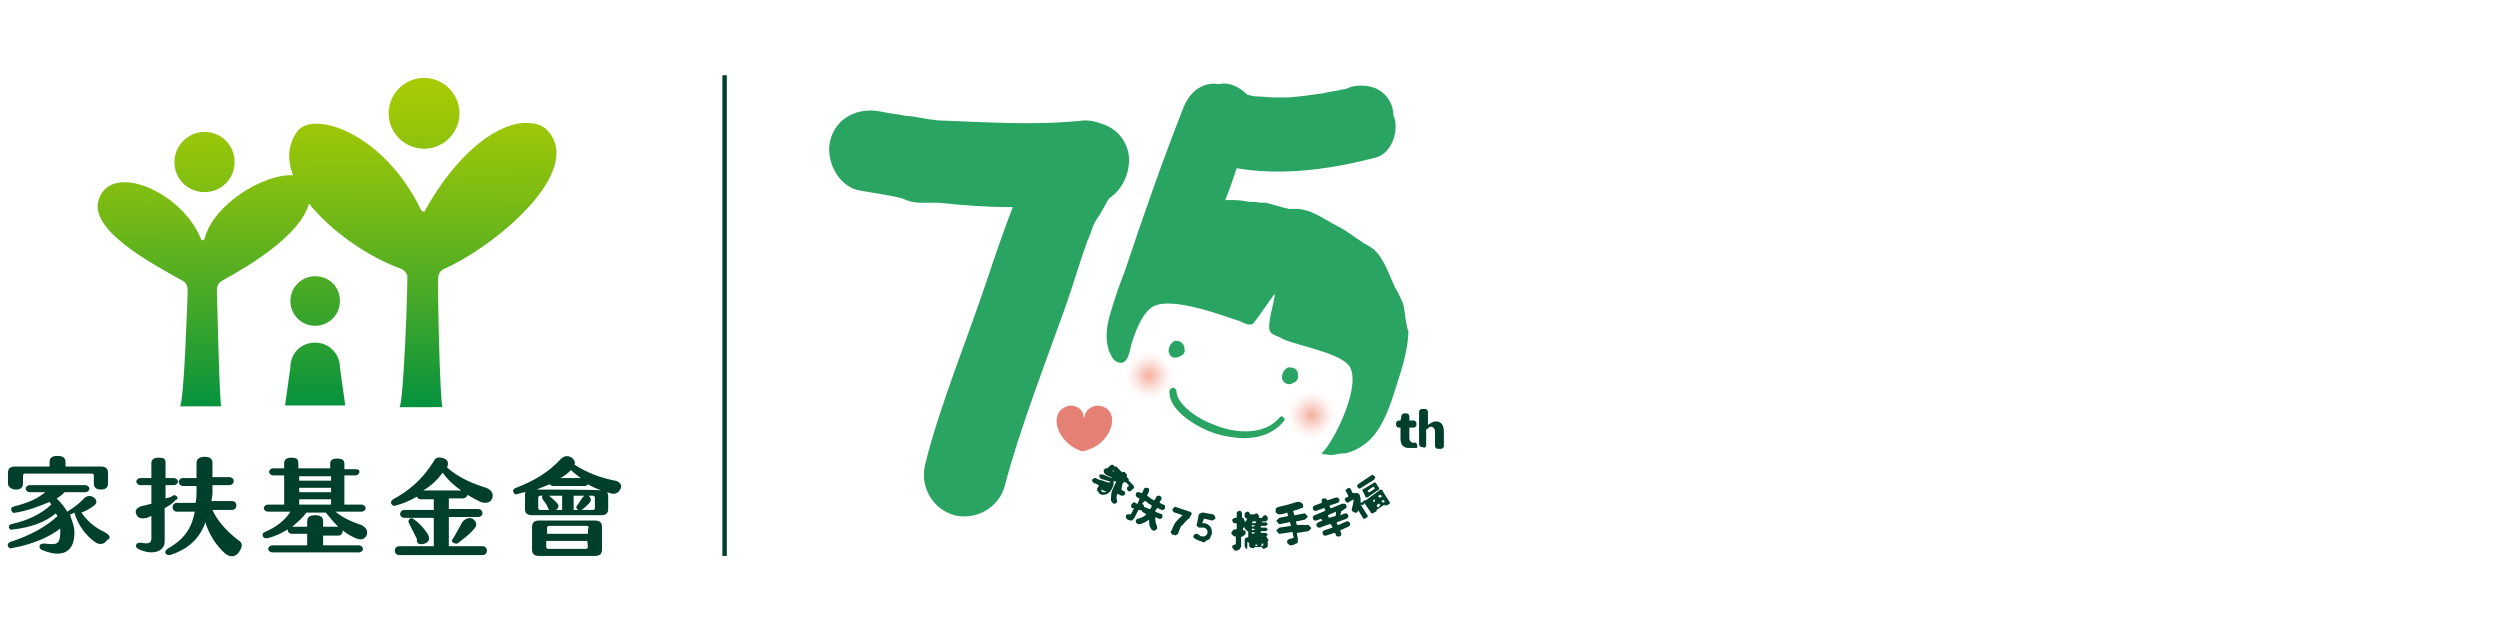 <?xml version="1.0" encoding="utf-8"?>
<!-- Generator: Adobe Illustrator 21.1.0, SVG Export Plug-In . SVG Version: 6.00 Build 0)  -->
<svg version="1.1" id="圖層_1" xmlns="http://www.w3.org/2000/svg" xmlns:xlink="http://www.w3.org/1999/xlink" x="0px" y="0px"
	 viewBox="0 0 282.4 71.3" style="enable-background:new 0 0 282.4 71.3;" xml:space="preserve">
<style type="text/css">
	.st0{fill:#003F2B;}
	.st1{clip-path:url(#SVGID_2_);fill:url(#SVGID_3_);}
	.st2{clip-path:url(#SVGID_5_);fill:url(#SVGID_6_);}
	.st3{clip-path:url(#SVGID_8_);fill:url(#SVGID_9_);}
	.st4{clip-path:url(#SVGID_11_);fill:url(#SVGID_12_);}
	.st5{clip-path:url(#SVGID_14_);fill:url(#SVGID_15_);}
	.st6{fill:url(#SVGID_16_);}
	.st7{fill:url(#SVGID_17_);}
	.st8{fill:#2AA463;}
	.st9{fill:#E58075;}
</style>
<g>
	<g>
		<rect x="81.6" y="8.5" class="st0" width="0.5" height="54.3"/>
	</g>
	<g>
		<g>
			<g>
				<g>
					<defs>
						<path id="SVGID_1_" d="M32.8,34c0,1.5,1.2,2.8,2.8,2.8c1.5,0,2.8-1.2,2.8-2.8s-1.2-2.8-2.8-2.8C34,31.2,32.8,32.5,32.8,34"/>
					</defs>
					<clipPath id="SVGID_2_">
						<use xlink:href="#SVGID_1_"  style="overflow:visible;"/>
					</clipPath>
					
						<linearGradient id="SVGID_3_" gradientUnits="userSpaceOnUse" x1="-2134.193" y1="962.309" x2="-2133.54" y2="962.309" gradientTransform="matrix(0.315 57.007 -57.007 0.315 55565.812 121369.234)">
						<stop  offset="0" style="stop-color:#AACC03"/>
						<stop  offset="0.129" style="stop-color:#9CC708"/>
						<stop  offset="0.373" style="stop-color:#77BA15"/>
						<stop  offset="0.703" style="stop-color:#3BA52B"/>
						<stop  offset="1" style="stop-color:#009040"/>
					</linearGradient>
					<polygon class="st1" points="38.4,31.2 38.4,36.8 32.8,36.9 32.8,31.2 					"/>
				</g>
			</g>
			<g>
				<g>
					<defs>
						<path id="SVGID_4_" d="M32.8,41.5l-0.6,4.3H39l-0.6-4.3c0-1.5-1.2-2.8-2.8-2.8C34,38.7,32.8,39.9,32.8,41.5"/>
					</defs>
					<clipPath id="SVGID_5_">
						<use xlink:href="#SVGID_4_"  style="overflow:visible;"/>
					</clipPath>
					
						<linearGradient id="SVGID_6_" gradientUnits="userSpaceOnUse" x1="-2134.193" y1="962.314" x2="-2133.538" y2="962.314" gradientTransform="matrix(0.315 57.007 -57.007 0.315 55566.211 121369.594)">
						<stop  offset="0" style="stop-color:#AACC03"/>
						<stop  offset="0.129" style="stop-color:#9CC708"/>
						<stop  offset="0.373" style="stop-color:#77BA15"/>
						<stop  offset="0.703" style="stop-color:#3BA52B"/>
						<stop  offset="1" style="stop-color:#009040"/>
					</linearGradient>
					<polygon class="st2" points="39,38.7 39.1,45.9 32.2,45.9 32.2,38.7 					"/>
				</g>
			</g>
			<g>
				<g>
					<defs>
						<path id="SVGID_7_" d="M48,23.8c0,0.1-0.1,0.1-0.2,0.1c-0.1,0-0.1-0.1-0.2-0.1c-4.1-8.6-11.9-11.3-13.9-9.1
							c-1.2,1.5-1.3,3.3-0.6,5.1c-3.2-0.2-9,3.2-10,7.2c-0.1,0.2-0.3,0.2-0.4,0c-2.1-5.3-10-8.7-11.5-4.6c-1.4,3.5,6,7.4,9.4,9.3
							c0.4,0.2,0.6,0.6,0.6,1.1c0,0-0.4,13.1-0.9,13.1h4.7c-0.2,0-0.5-13.1-0.5-13.1c0-0.5,0.2-0.9,0.6-1.1c3.1-1.7,8.8-5.1,9.8-8.7
							c2.5,3.1,6.6,6,10.5,7.4c0.3,0.2,0.5,0.4,0.6,0.7c0.1,0.2-0.4,14.9-0.9,14.9H50c-0.3,0-0.6-14.2-0.5-14.6c0-0.4,0.2-0.8,0.6-1
							l0,0c5.9-2.6,15.9-11,11.8-15.6c-0.5-0.6-1.3-0.9-2.3-0.9C56.6,13.7,51.8,16.9,48,23.8"/>
					</defs>
					<clipPath id="SVGID_8_">
						<use xlink:href="#SVGID_7_"  style="overflow:visible;"/>
					</clipPath>
					
						<linearGradient id="SVGID_9_" gradientUnits="userSpaceOnUse" x1="-2134.198" y1="962.316" x2="-2133.544" y2="962.316" gradientTransform="matrix(0.315 57.007 -57.007 0.315 55568.922 121370.133)">
						<stop  offset="0" style="stop-color:#AACC03"/>
						<stop  offset="0.129" style="stop-color:#9CC708"/>
						<stop  offset="0.373" style="stop-color:#77BA15"/>
						<stop  offset="0.703" style="stop-color:#3BA52B"/>
						<stop  offset="1" style="stop-color:#009040"/>
					</linearGradient>
					<polygon class="st3" points="66.1,12.2 66.3,45.9 10,46.2 9.8,12.5 					"/>
				</g>
			</g>
			<g>
				<g>
					<defs>
						<path id="SVGID_10_" d="M19.7,18.3c0,1.9,1.5,3.4,3.4,3.4s3.4-1.5,3.4-3.4c0-1.9-1.5-3.4-3.4-3.4
							C21.2,14.9,19.7,16.5,19.7,18.3"/>
					</defs>
					<clipPath id="SVGID_11_">
						<use xlink:href="#SVGID_10_"  style="overflow:visible;"/>
					</clipPath>
					
						<linearGradient id="SVGID_12_" gradientUnits="userSpaceOnUse" x1="-2134.196" y1="962.196" x2="-2133.541" y2="962.196" gradientTransform="matrix(0.315 57.007 -57.007 0.315 55547.172 121370.102)">
						<stop  offset="0" style="stop-color:#AACC03"/>
						<stop  offset="0.129" style="stop-color:#9CC708"/>
						<stop  offset="0.373" style="stop-color:#77BA15"/>
						<stop  offset="0.703" style="stop-color:#3BA52B"/>
						<stop  offset="1" style="stop-color:#009040"/>
					</linearGradient>
					<polygon class="st4" points="26.5,14.8 26.5,21.7 19.7,21.7 19.6,14.9 					"/>
				</g>
			</g>
			<g>
				<g>
					<defs>
						<path id="SVGID_13_" d="M43.9,12.8c0,2.2,1.8,4,4,4c2.2,0,4-1.8,4-4s-1.8-4-4-4C45.7,8.8,43.9,10.6,43.9,12.8"/>
					</defs>
					<clipPath id="SVGID_14_">
						<use xlink:href="#SVGID_13_"  style="overflow:visible;"/>
					</clipPath>
					
						<linearGradient id="SVGID_15_" gradientUnits="userSpaceOnUse" x1="-2134.198" y1="962.436" x2="-2133.545" y2="962.436" gradientTransform="matrix(0.315 57.008 -57.008 0.315 55586.055 121370.703)">
						<stop  offset="0" style="stop-color:#AACC03"/>
						<stop  offset="0.129" style="stop-color:#9CC708"/>
						<stop  offset="0.373" style="stop-color:#77BA15"/>
						<stop  offset="0.703" style="stop-color:#3BA52B"/>
						<stop  offset="1" style="stop-color:#009040"/>
					</linearGradient>
					<polygon class="st5" points="52,8.7 52.1,16.8 43.9,16.9 43.9,8.8 					"/>
				</g>
			</g>
		</g>
		<g>
			<path class="st0" d="M20,56.1c-0.2-0.2-0.3-0.2-0.5-0.1c-0.2,0.2-0.5,0.2-0.8,0.3v-1.5h0.9c0.3,0,0.5-0.2,0.5-0.4
				S19.9,54,19.6,54h-0.9v-1.7c0-0.5-0.2-0.6-0.8-0.6c-0.5,0-0.8,0.2-0.8,0.6V54h-1.2c-0.3,0-0.5,0.2-0.5,0.4s0.2,0.4,0.5,0.4h1.2
				v2.1c-0.4,0.1-0.8,0.2-1.2,0.3c-0.5,0.2-0.7,0.5-0.5,0.9c0.2,0.5,0.6,0.5,1.2,0.4c0.2-0.1,0.4-0.2,0.5-0.2v2.5
				c0,0.5-0.2,0.7-1.2,0.5c-0.3,0-0.5,0.1-0.5,0.2c-0.1,0.2,0,0.4,0.2,0.5c1.6,0.8,3,0.3,3-0.8v-3.8c0.5-0.3,0.9-0.5,1.2-0.9
				C20.1,56.4,20.1,56.2,20,56.1"/>
			<path class="st0" d="M26.9,61c-1.2-0.9-2.4-2.2-2.9-3.4h2.2c0.3,0,0.5-0.2,0.5-0.5c0-0.3-0.2-0.5-0.5-0.5h-2.3
				c0-0.3,0.1-0.6,0.1-0.9v-0.9h1.9c0.3,0,0.5-0.2,0.5-0.5c0-0.2-0.2-0.4-0.5-0.4H24v-1.6c0-0.5-0.3-0.7-0.9-0.7
				c-0.5,0-0.9,0.2-0.9,0.7V54h-1.5c-0.3,0-0.5,0.2-0.5,0.4c0,0.3,0.2,0.5,0.5,0.5h1.5v0.5c0,0.5,0,0.9-0.1,1.4h-2.1
				c-0.3,0-0.5,0.2-0.5,0.5c0,0.3,0.2,0.5,0.5,0.5h2c-0.4,2.2-1.5,3.3-3.1,4.2c-0.2,0.2-0.3,0.3-0.2,0.5c0.1,0.2,0.3,0.2,0.5,0.2
				c2.2-0.7,3.4-2,4-3.7c0.4,1.4,1.3,2.7,2.2,3.5c0.5,0.4,1,0.5,1.5,0C27.5,61.7,27.4,61.3,26.9,61"/>
			<path class="st0" d="M40.8,59.3c-1.2-0.4-2.2-0.9-2.9-1.5h2.9c0.3,0,0.5-0.2,0.5-0.4c0-0.2-0.2-0.4-0.5-0.4h-1.9v-3.3h1.2
				c0.3,0,0.5-0.2,0.5-0.4S40.5,53,40.1,53h-1.2v-0.6c0-0.4-0.2-0.6-0.8-0.6s-0.8,0.2-0.8,0.6v0.5h-3.6v-0.6c0-0.5-0.3-0.6-0.8-0.6
				c-0.5,0-0.8,0.2-0.8,0.6v0.6h-1.2c-0.3,0-0.5,0.2-0.5,0.4s0.2,0.4,0.5,0.4h1.2v3.3h-1.8c-0.3,0-0.5,0.2-0.5,0.4s0.2,0.4,0.5,0.4
				h2.5c-0.6,1-1.7,1.8-2.9,2.3c-0.2,0.1-0.3,0.2-0.2,0.5c0.1,0.2,0.3,0.2,0.5,0.2c0.8-0.2,1.5-0.5,2.3-1v0.1c0,0.2,0.2,0.4,0.5,0.4
				h1.7v1.3h-3.9c-0.3,0-0.5,0.2-0.5,0.4s0.2,0.4,0.5,0.4h9.7c0.3,0,0.5-0.2,0.5-0.4s-0.2-0.4-0.5-0.4h-4v-1.1h1.7
				c0.3,0,0.5-0.2,0.5-0.5v-0.1c0.5,0.4,1,0.7,1.5,0.9c0.5,0.2,0.9,0.2,1.2-0.3C41.6,60,41.4,59.6,40.8,59.3 M33.8,53.8h3.6v0.5
				h-3.6L33.8,53.8L33.8,53.8z M33.8,55.1h3.6v0.5h-3.6L33.8,55.1L33.8,55.1z M33.8,56.4h3.6V57h-3.6L33.8,56.4L33.8,56.4z
				 M38.2,59.5h-1.7v-0.6c0-0.5-0.3-0.7-0.9-0.7s-0.9,0.2-0.9,0.7v0.6h-1.7c0.6-0.5,1.2-1,1.6-1.6h2.2C37.2,58.4,37.7,59,38.2,59.5
				L38.2,59.5z"/>
			<path class="st0" d="M48,61.4c0.5-0.2,0.6-0.6,0.3-1.1c-0.4-0.6-0.9-1.2-1.5-1.6c-0.2-0.2-0.4-0.2-0.5-0.1
				c-0.2,0.2-0.2,0.3-0.1,0.5c0.3,0.6,0.6,1.2,0.9,1.8C47,61.4,47.4,61.6,48,61.4"/>
			<path class="st0" d="M52.2,59c-0.3,0.6-0.7,1.3-1,1.8c-0.2,0.2-0.2,0.4,0,0.5s0.4,0.2,0.6,0c0.5-0.4,1.2-0.9,1.7-1.5
				c0.5-0.5,0.3-0.9-0.1-1.2C53,58.4,52.5,58.6,52.2,59"/>
			<path class="st0" d="M54.9,55.1c-1.6-0.5-3.2-1.2-4.4-2.3c0.2-0.5,0.1-0.8-0.3-1c-0.5-0.2-1-0.2-1.2,0.3
				c-1.3,2.1-2.9,3.4-4.6,4.3c-0.2,0.2-0.3,0.3-0.2,0.5c0.1,0.2,0.3,0.3,0.5,0.2c0.8-0.2,1.5-0.5,2.4-1c0.1,0.2,0.2,0.3,0.5,0.3H49
				v1.2h-3.3c-0.3,0-0.5,0.2-0.5,0.5c0,0.2,0.2,0.4,0.5,0.4H49v3.2h-3.9c-0.3,0-0.5,0.2-0.5,0.5c0,0.3,0.2,0.5,0.5,0.5h9.4
				c0.3,0,0.5-0.2,0.5-0.5c0-0.3-0.2-0.5-0.5-0.5h-3.8v-3.3h3.3c0.3,0,0.5-0.2,0.5-0.4c0-0.3-0.2-0.5-0.5-0.5h-3.3v-1.2h1.6
				c0.2,0,0.5-0.2,0.5-0.4c0.5,0.3,0.9,0.5,1.5,0.8c0.6,0.2,1.1,0.1,1.3-0.4C55.8,55.8,55.5,55.3,54.9,55.1 M47.8,55.4
				c0.9-0.5,1.6-1.2,2.2-2c0.5,0.7,1.2,1.4,2.1,2H47.8z"/>
			<path class="st0" d="M69.5,54.3c-1.6-0.3-3.2-0.9-4.6-1.8c0.1-0.3,0-0.5-0.3-0.8c-0.5-0.3-0.9-0.2-1.3,0.2
				c-1.3,1.4-2.9,2.4-5,3.2c-0.3,0.1-0.4,0.3-0.3,0.5c0.1,0.2,0.2,0.3,0.5,0.2c0.3-0.1,0.6-0.2,0.9-0.2c-0.1,0.1-0.1,0.2-0.1,0.3
				v1.6c0,0.5,0.3,0.7,0.8,0.7h7.8c0.5,0,0.8-0.2,0.8-0.7V56c0-0.2-0.1-0.3-0.1-0.4c0.1,0,0.2,0.1,0.3,0.1c0.5,0.2,1,0,1.2-0.5
				C70.3,54.8,70,54.4,69.5,54.3 M64.5,53.1c0.3,0.3,0.7,0.6,1.1,0.9h-2.3C63.7,53.8,64.1,53.5,64.5,53.1 M61,57.6
				c-0.1,0-0.2-0.1-0.2-0.2v-1.2c0-0.1,0.1-0.2,0.2-0.2h0.3c-0.1,0.1-0.1,0.2,0,0.4c0.2,0.3,0.5,0.6,0.6,1c0.1,0.1,0.1,0.2,0.2,0.2
				H61z M63.4,57.6h-0.6c0.3-0.2,0.4-0.5,0.1-0.8c-0.3-0.3-0.6-0.6-0.9-0.8h1.5V57.6z M64.8,57.6V56H66c-0.1,0.1-0.2,0.2-0.2,0.2
				c-0.2,0.3-0.4,0.6-0.6,0.9c-0.2,0.2-0.1,0.3,0.1,0.5L64.8,57.6L64.8,57.6z M67.2,57.4c0,0.1-0.1,0.2-0.2,0.2h-1.3
				c0.3-0.2,0.6-0.5,0.9-0.8c0.2-0.3,0.2-0.5-0.1-0.8h0.5c0.1,0,0.2,0.1,0.2,0.2V57.4z M60.6,55.3c0.5-0.2,1-0.4,1.5-0.6
				c0.1,0.1,0.2,0.2,0.4,0.2h3.5c0.2,0,0.4-0.1,0.4-0.2c0.5,0.3,1,0.5,1.5,0.7C67.8,55.3,60.6,55.3,60.6,55.3z"/>
			<path class="st0" d="M67.2,58.8h-6.3c-0.5,0-0.8,0.2-0.8,0.7v2.6c0,0.5,0.3,0.7,0.8,0.7h6.3c0.5,0,0.8-0.2,0.8-0.7v-2.6
				C68,59,67.7,58.8,67.2,58.8 M66.4,61.8c0,0.1-0.1,0.2-0.2,0.2h-4.3c-0.1,0-0.2-0.1-0.2-0.2v-0.7h4.6
				C66.4,61.1,66.4,61.8,66.4,61.8z M66.4,60.3h-4.6v-0.7c0-0.1,0.1-0.2,0.2-0.2h4.3c0.1,0,0.2,0.1,0.2,0.2
				C66.4,59.6,66.4,60.3,66.4,60.3z"/>
			<path class="st0" d="M1.8,55.3c0.5,0,0.8-0.2,0.8-0.7v-0.9c0-0.1,0.1-0.2,0.2-0.2h7.6c0.1,0,0.2,0.1,0.2,0.2v0.9
				c0,0.5,0.3,0.7,0.8,0.7c0.5,0,0.8-0.2,0.8-0.7v-1.2c0-0.5-0.3-0.7-0.8-0.7H7.4v-0.5c0-0.5-0.3-0.7-0.9-0.7s-0.9,0.2-0.9,0.7v0.5
				H1.7c-0.5,0-0.8,0.2-0.8,0.7v1.3C1,55.1,1.4,55.3,1.8,55.3"/>
			<path class="st0" d="M11.8,60.1c-1.1-0.5-2-1.3-2.6-2.2c0.5-0.2,0.9-0.4,1.3-0.7c0.5-0.3,0.5-0.7,0.1-1c-0.4-0.3-0.9-0.2-1.2,0.2
				c-0.5,0.5-1,0.9-1.8,1.4c-0.3-0.5-0.7-1-1.2-1.5c0.4-0.2,0.7-0.5,0.9-0.7h2.3c0.3,0,0.5-0.2,0.5-0.4s-0.2-0.4-0.5-0.4H3.4
				c-0.3,0-0.5,0.2-0.5,0.4s0.2,0.4,0.5,0.4h1.7c-0.8,0.7-1.9,1.2-3.5,1.6c-0.3,0.1-0.4,0.2-0.3,0.5c0.1,0.2,0.2,0.3,0.5,0.2
				c1.3-0.2,2.6-0.7,3.8-1.2l0.2,0.3c-1.2,1.1-2.7,1.8-4.5,2.2C1,59.3,1,59.4,1,59.6c0.1,0.2,0.2,0.3,0.5,0.2
				C3.4,59.6,5.1,59,6.3,58l0.2,0.3c-1.3,1.2-3.1,2.2-5.3,2.9c-0.2,0.1-0.4,0.2-0.3,0.5C1,61.9,1.1,62,1.4,61.9
				c2.3-0.4,4.3-1.3,5.4-2.2c0,0,0.1,1.3-0.3,1.6C6.2,61.5,6,61.5,5,61.4c-0.3,0-0.5,0.1-0.5,0.2c-0.1,0.2,0,0.4,0.2,0.5
				c2.3,1,3.8,0.3,3.7-2.1c0-0.6-0.3-1.2-0.5-1.9c0.2,0,0.3-0.1,0.5-0.2c0.4,1.4,1.3,2.6,2.3,3.3c0.5,0.4,1.1,0.3,1.4-0.2
				C12.6,60.8,12.4,60.4,11.8,60.1"/>
		</g>
	</g>
	<g>
		
			<radialGradient id="SVGID_16_" cx="179.944" cy="-48.216" r="3.102" gradientTransform="matrix(0.974 0 0 -0.974 -27.123 -7.251637e-02)" gradientUnits="userSpaceOnUse">
			<stop  offset="0" style="stop-color:#F4B0A1"/>
			<stop  offset="0.19" style="stop-color:#F5B4A5;stop-opacity:0.807"/>
			<stop  offset="0.399" style="stop-color:#F6BFB3;stop-opacity:0.594"/>
			<stop  offset="0.616" style="stop-color:#F9D1C9;stop-opacity:0.372"/>
			<stop  offset="0.839" style="stop-color:#FCEBE7;stop-opacity:0.146"/>
			<stop  offset="0.982" style="stop-color:#FFFFFF;stop-opacity:0"/>
		</radialGradient>
		<circle class="st6" cx="148.1" cy="46.9" r="3"/>
		
			<radialGradient id="SVGID_17_" cx="161.128" cy="-43.632" r="3.099" gradientTransform="matrix(0.974 0 0 -0.974 -27.123 -7.251637e-02)" gradientUnits="userSpaceOnUse">
			<stop  offset="0" style="stop-color:#F4B0A1"/>
			<stop  offset="0.19" style="stop-color:#F5B4A5;stop-opacity:0.807"/>
			<stop  offset="0.399" style="stop-color:#F6BFB3;stop-opacity:0.594"/>
			<stop  offset="0.616" style="stop-color:#F9D1C9;stop-opacity:0.372"/>
			<stop  offset="0.839" style="stop-color:#FCEBE7;stop-opacity:0.146"/>
			<stop  offset="0.982" style="stop-color:#FFFFFF;stop-opacity:0"/>
		</radialGradient>
		<circle class="st7" cx="129.8" cy="42.4" r="3"/>
		<g>
			<path class="st0" d="M126.8,55.4c0.1,0,0.2,0.1,0.2,0.1l0,0c0.1,0.1,0.1,0.2,0.1,0.2c0,0.1,0,0.2-0.1,0.2
				c-0.1,0.1-0.2,0.1-0.2,0.1c-0.2,0-0.3-0.1-0.5-0.2h-0.1c-0.1,0.3-0.1,0.5,0,0.8c0,0.1,0,0.2-0.1,0.2l0,0
				c-0.1,0.1-0.1,0.1-0.2,0.1c-0.1,0-0.2,0-0.2-0.1c0,0-0.1,0-0.1-0.1c-0.1-0.1-0.1-0.1-0.1-0.2c0-0.3,0-0.7,0.1-1
				c0.1-0.3,0.3-0.7,0.5-1.1l0,0l0,0c-0.1,0-0.2,0-0.3-0.1c0,0-0.1,0,0,0c0,0.2,0,0.5-0.1,0.7c-0.1,0.2-0.2,0.4-0.3,0.5
				c0,0,0,0.1-0.1,0.1c-0.1,0.1-0.2,0.2-0.3,0.2c-0.2,0.1-0.3,0.1-0.4,0.1c-0.1,0-0.2,0-0.3-0.1c-0.1,0-0.2-0.1-0.2-0.2
				c-0.1-0.1-0.1-0.2-0.2-0.2c0-0.1,0-0.2,0.1-0.3c0-0.1,0.1-0.1,0.1-0.2v-0.1c-0.2-0.1-0.3-0.2-0.5-0.2l-0.1-0.1l-0.1-0.1
				c0-0.1-0.1-0.2,0-0.2c0-0.1,0-0.1,0.1-0.1c0,0,0,0,0.1-0.1c0.1,0,0.2,0,0.2,0c0.2,0.2,0.5,0.2,0.8,0.3c0.2,0.1,0.5,0.2,0.7,0.2
				h0.1l0,0v-0.1c-0.3-0.1-0.7-0.2-1-0.3c0,0-0.1,0-0.1-0.1l-0.1-0.1c0-0.1-0.1-0.2,0-0.2c0-0.1,0-0.1,0.1-0.1c0,0,0,0,0.1,0
				c0.1,0,0.1,0,0.2,0c0.4,0.2,0.7,0.3,1,0.4l0,0c0,0,0-0.1-0.1-0.1c-0.2-0.1-0.5-0.2-0.6-0.3c0,0-0.1,0-0.1-0.1
				c0,0-0.1-0.1-0.1-0.2s-0.1-0.2,0-0.2c0,0,0-0.1,0.1-0.1c0,0,0,0,0.1-0.1c0.1,0,0.2,0,0.2,0c0.3,0.2,0.5,0.3,0.8,0.4l0,0l0,0
				l-0.1-0.1c-0.1-0.1-0.1-0.1-0.1-0.2s0-0.2,0.1-0.2c0.1-0.1,0.1-0.1,0.2-0.1c0.1,0,0.2,0,0.2,0.1l1.2,1.2c0.1,0.1,0.1,0.1,0.1,0.2
				c0,0.1,0,0.2-0.1,0.2c-0.1,0.1-0.1,0.1-0.2,0.1c-0.1,0-0.2,0-0.2-0.1l0,0l0,0l0,0c-0.1,0.1-0.1,0.2-0.2,0.2v0.1
				C126.6,55.4,126.7,55.4,126.8,55.4z M124.6,55.6c0.1,0,0.2,0,0.2,0c0.1,0,0.1-0.1,0.2-0.1l0,0l0,0c-0.2,0-0.4-0.1-0.6-0.2l0,0
				l0,0C124.4,55.5,124.4,55.5,124.6,55.6C124.5,55.5,124.6,55.6,124.6,55.6z M125.8,53.1L125.8,53.1l-0.2,0.1
				c-0.1,0.1-0.2,0.1-0.2,0.1c-0.1,0-0.2,0-0.2-0.1c-0.1-0.1-0.1-0.2-0.1-0.2c0-0.1,0-0.2,0.1-0.2l0.2-0.2c0.1-0.1,0.2-0.1,0.2-0.1
				c0.1,0,0.2,0,0.2,0.1l0.8,0.8c0,0,0,0,0.1,0c0.1-0.1,0.2-0.1,0.2-0.1c0.1,0,0.2,0,0.2,0.1l0.1,0.1c0.1,0.1,0.1,0.2,0.1,0.2
				c0,0.1,0,0.2-0.1,0.2c0,0,0,0,0,0.1l0.8,0.8c0.1,0.1,0.1,0.2,0.1,0.2c0,0.1,0,0.2-0.1,0.2l-0.2,0.2c-0.1,0.1-0.2,0.1-0.2,0.1
				c-0.1,0-0.2,0-0.2-0.1c-0.1-0.1-0.1-0.2-0.1-0.2c0-0.1,0-0.2,0.1-0.2l0.1-0.1v-0.1L125.8,53.1z"/>
			<path class="st0" d="M129,56.9C129,56.9,129,57,129,56.9c0.1,0.1,0.2,0.1,0.2,0.2c0,0.1,0.1,0.2,0,0.2c0,0,0,0,0,0.1
				c0,0.1-0.1,0.1-0.2,0.2c-0.1,0.1-0.2,0.1-0.2,0c-0.1,0-0.1,0-0.1,0h-0.1l-0.4,0.8c-0.1,0.2-0.2,0.2-0.2,0.3
				c-0.1,0.1-0.2,0.1-0.2,0.1c-0.1,0-0.2,0-0.4-0.1l0,0c-0.1,0-0.1-0.1-0.2-0.2c0-0.1-0.1-0.2,0-0.2v-0.1l0.1-0.1c0.1,0,0.2,0,0.2,0
				h0.1h0.1c0,0,0,0,0.1-0.1l0.3-0.6l0,0l0,0H128h-0.1c-0.1,0-0.1-0.1-0.1-0.1c0-0.1-0.1-0.2,0-0.2c0,0,0,0,0-0.1
				c0-0.1,0.1-0.1,0.2-0.2c0.1-0.1,0.2-0.1,0.2,0c0.1,0,0.1,0,0.2,0.1h0.1l0.2-0.5v-0.1l-0.2-0.1c-0.1,0-0.1-0.1-0.2-0.2
				c0-0.1,0-0.2,0-0.2c0-0.1,0.1-0.2,0.2-0.2c0.1,0,0.2,0,0.2,0l0.2,0.1h0.1l0.2-0.4c0-0.1,0.1-0.2,0.2-0.2c0.1,0,0.2,0,0.2,0
				c0.1,0,0.2,0.1,0.2,0.2c0,0.1,0,0.2,0,0.2l-0.2,0.4v0.1l0.1,0.1c0.1,0,0.2,0.1,0.2,0.2s0,0.2,0,0.2c0,0.1-0.1,0.2-0.2,0.2
				c-0.1,0-0.2,0-0.2,0l-0.1-0.1h-0.1L129,56.9C128.9,56.9,128.9,56.9,129,56.9C128.9,56.9,128.9,56.9,129,56.9L129,56.9z
				 M131.3,58.2c0,0.1,0,0.2,0,0.2c0,0.1-0.1,0.2-0.2,0.2s-0.2,0-0.2,0l-0.4-0.2l0,0l0,0c0,0.4,0,0.7,0.2,1c0,0.1,0,0.2,0,0.2
				c0,0,0,0,0,0.1c0,0.1-0.1,0.1-0.2,0.2c-0.1,0.1-0.2,0.1-0.2,0c0,0,0,0-0.1,0c-0.1,0-0.1-0.1-0.2-0.2c-0.2-0.3-0.2-0.6-0.2-1l0,0
				l0,0c-0.3,0.2-0.6,0.4-1,0.5c-0.1,0-0.2,0-0.2,0c0,0,0,0-0.1,0c-0.1-0.1-0.2-0.2-0.2-0.2c0-0.1,0-0.2,0-0.2l0,0
				c0.1-0.1,0.1-0.2,0.2-0.2c0.4-0.1,0.7-0.2,1-0.5l0,0l0,0l-0.3-0.2c-0.1,0-0.2-0.1-0.2-0.2c0-0.1,0-0.2,0-0.2
				c0-0.1,0.1-0.2,0.2-0.2s0.2,0,0.2,0l0.4,0.2h0.1c0.1-0.1,0.2-0.2,0.2-0.4l0,0l0,0l-0.3-0.2c-0.1,0-0.2-0.1-0.2-0.2
				c0-0.1,0-0.2,0-0.2c0-0.1,0.1-0.2,0.2-0.2c0.1,0,0.2,0,0.2,0l0.3,0.2h0.1l0.2-0.3c0-0.1,0.1-0.2,0.2-0.2c0.1,0,0.2,0,0.2,0
				c0.1,0.1,0.2,0.1,0.2,0.2c0,0.1,0,0.2,0,0.2l-0.2,0.3v0.1l0.4,0.2c0.1,0,0.2,0.1,0.2,0.2c0,0.1,0,0.2,0,0.2s-0.1,0.2-0.2,0.2
				c-0.1,0-0.2,0-0.2,0l-0.4-0.2h-0.1c-0.1,0.2-0.2,0.2-0.2,0.4l0,0l0,0l0.5,0.2C131.3,58.1,131.3,58.1,131.3,58.2z"/>
			<path class="st0" d="M133.1,60.2c0,0.1-0.1,0.2-0.2,0.2c-0.1,0.1-0.2,0.1-0.3,0h-0.1c-0.1,0-0.2-0.1-0.2-0.2
				c-0.1-0.1-0.1-0.2,0-0.2l0,0c0.2-0.4,0.3-0.8,0.5-1c0.2-0.3,0.5-0.5,0.8-0.8l0,0l0,0l-0.9-0.3c-0.1,0-0.2-0.1-0.2-0.2
				c-0.1-0.1-0.1-0.2,0-0.2c0-0.1,0.1-0.2,0.2-0.2c0.1-0.1,0.2-0.1,0.2,0l1.5,0.5c0.1,0,0.1,0.1,0.2,0.1c0,0.1,0,0.1,0,0.2
				c-0.1,0.2-0.2,0.2-0.2,0.4c-0.3,0.2-0.6,0.5-0.8,0.8C133.4,59.3,133.3,59.7,133.1,60.2z"/>
			<path class="st0" d="M135.8,61.2c-0.3-0.1-0.6-0.2-0.9-0.4c-0.1-0.1-0.1-0.2-0.1-0.2l0,0c0-0.1,0.1-0.2,0.1-0.2
				c0.1-0.1,0.2-0.1,0.2-0.1c0,0,0,0,0.1,0c0.1,0,0.1,0,0.2,0.1c0.2,0.1,0.2,0.2,0.4,0.2c0.2,0,0.3,0,0.4-0.1
				c0.1-0.1,0.2-0.2,0.2-0.3c0-0.2,0-0.3-0.1-0.4c-0.1-0.1-0.2-0.2-0.3-0.2c-0.1,0-0.2,0-0.3,0c-0.1,0-0.2,0-0.2,0
				c-0.1,0-0.1,0-0.2-0.1c-0.1-0.1-0.2-0.2-0.1-0.3l0,0l0.2-1c0-0.1,0.1-0.2,0.2-0.2c0.1-0.1,0.2-0.1,0.3-0.1l1.1,0.2
				c0.1,0,0.2,0.1,0.2,0.2c0.1,0.1,0.1,0.2,0.1,0.2c0,0.1-0.1,0.2-0.2,0.2c-0.1,0.1-0.2,0.1-0.2,0.1l-0.8-0.2h-0.1l-0.2,0.5l0,0l0,0
				c0.1,0,0.2,0,0.3,0c0.3,0.1,0.5,0.2,0.6,0.4c0.2,0.2,0.2,0.5,0.2,0.8c-0.1,0.2-0.2,0.4-0.2,0.5c-0.2,0.2-0.3,0.2-0.5,0.3
				C136.1,61.3,136,61.3,135.8,61.2z"/>
			<path class="st0" d="M140.4,59.9L140.4,59.9c0.1,0,0.2,0,0.2,0c0.1,0.1,0.1,0.1,0.1,0.2l0,0c0,0,0,0,0,0.1c0,0.1,0,0.2-0.1,0.2
				c-0.1,0.1-0.1,0.1-0.2,0.2h-0.1c0,0-0.1,0-0.1,0.1v0.9c0,0.2,0,0.2-0.1,0.3c0,0.1-0.1,0.2-0.2,0.2c-0.1,0.1-0.2,0.1-0.3,0.1l0,0
				c-0.1,0-0.2,0-0.2-0.1c-0.1-0.1-0.1-0.2-0.2-0.2c0-0.1,0-0.1,0-0.2c0-0.1,0-0.1,0.1-0.1c0,0,0.1-0.1,0.2-0.1l0,0h0.1
				c0,0,0,0,0-0.1v-0.8l0,0l0,0l0,0h-0.1c-0.1,0-0.1,0-0.2-0.1c-0.1-0.1-0.1-0.1-0.2-0.2v-0.1c0-0.1,0-0.1,0.1-0.2
				c0.1-0.1,0.1-0.1,0.2-0.2c0.1,0,0.1,0,0.2,0c0,0,0.1,0,0.1-0.1v-0.5c0,0,0-0.1-0.1-0.1h-0.1c-0.1,0-0.2,0-0.2-0.1
				c-0.1-0.1-0.1-0.2-0.1-0.2c0-0.1,0-0.2,0.1-0.2c0.1-0.1,0.2-0.1,0.2-0.1h0.1c0,0,0.1,0,0.1-0.1V58c0-0.1,0-0.2,0.1-0.2
				c0.1-0.1,0.2-0.1,0.2-0.1c0.1,0,0.2,0,0.2,0.1c0.1,0.1,0.1,0.2,0.1,0.2v0.5l0,0c0.1,0,0.2,0,0.2,0.1s0.1,0.2,0.1,0.2V59l0,0l0,0
				c0.2-0.2,0.2-0.2,0.3-0.4l0,0l0,0c-0.1,0-0.1,0-0.2-0.1c-0.1-0.1-0.1-0.1-0.1-0.2v-0.2c0-0.1,0-0.2,0.1-0.2
				c0.1-0.1,0.1-0.1,0.2-0.1c0.1,0,0.2,0,0.2,0.1c0.1,0.1,0.1,0.1,0.1,0.2l0,0l0,0h0.3c0,0,0.1,0,0.1-0.1v0.3c0-0.1,0-0.2,0.1-0.2
				c0.1-0.1,0.2-0.1,0.2-0.1s0.2,0,0.2,0.1c0.1,0.1,0.1,0.2,0.1,0.2v0.1c0,0,0,0.1,0.1,0.1h0.3l0,0l0,0c0-0.1,0-0.2,0.1-0.2
				c0.1-0.1,0.2-0.1,0.2-0.1s0.2,0,0.2,0.1c0.1,0.1,0.1,0.2,0.1,0.2v0.1c0,0.1,0,0.2-0.1,0.2c-0.1,0.1-0.2,0.1-0.2,0.1h-0.2h-0.1
				l-0.1,0.1l0,0l0,0h0.5c0.1,0,0.1,0,0.1,0.1l0.1,0.1c0,0.1,0,0.1-0.1,0.1l-0.1,0.1h-0.5c0,0-0.1,0-0.1,0.1l0,0c0,0,0,0.1,0.1,0.1
				h0.5c0,0,0.1,0,0.1,0.1l0.1,0.1c0,0,0,0.1-0.1,0.1l-0.1,0.1h-0.5c0,0-0.1,0-0.1,0.1l0,0c0,0,0,0.1,0.1,0.1h0.5c0,0,0.1,0,0.1,0.1
				l0.1,0.1c0,0,0,0.1-0.1,0.1l-0.1,0.1h-0.5c0,0-0.1,0-0.1,0.1l0,0c0,0,0,0.1,0.1,0.1h0.6c0.1,0,0.1,0,0.1,0.1l0.1,0.1
				c0,0.1,0,0.1-0.1,0.1l-0.1,0.1h-1.8c-0.1,0-0.2,0-0.2-0.1s-0.1-0.2-0.1-0.2V60l0,0c0,0,0,0-0.1,0c-0.1-0.1-0.2-0.2-0.2-0.2
				l-0.1-0.1c0,0,0-0.1,0.1-0.1l0,0l0,0h-0.2c0,0-0.1,0-0.1,0.1L140.4,59.9C140.3,59.9,140.3,59.9,140.4,59.9
				C140.3,59.9,140.4,59.9,140.4,59.9z M142.9,60.6c0.1,0,0.2,0,0.2,0.1c0.1,0.1,0.1,0.2,0.1,0.2v0.6c0,0.1,0,0.2,0,0.2
				c0,0.1-0.1,0.1-0.2,0.2c-0.1,0-0.2,0.1-0.2,0.1l0,0c-0.1,0-0.1,0-0.2-0.1c-0.1-0.1-0.1-0.1-0.2-0.2l0,0c0,0,0,0,0,0.1
				c0,0,0,0-0.1,0h-0.6l0,0v0.1c0,0,0,0-0.1,0h-0.2c-0.1,0-0.1,0-0.2-0.1c-0.1-0.1-0.1-0.1-0.1-0.2v-0.3l0,0h-0.1l-0.1-0.1l0,0l0,0
				v0.5c0,0.1,0,0.2-0.1,0.2C141,62,141,62,140.9,62c-0.1,0-0.2,0-0.2-0.1c-0.1-0.1-0.1-0.1-0.1-0.2V61c0-0.1,0-0.2,0.1-0.2
				c0.1-0.1,0.2-0.1,0.2-0.1L142.9,60.6z M141.3,61C141.2,61,141.2,61,141.3,61v0.2l0,0l0,0c0.1,0,0.1-0.1,0.2-0.2l0,0l0,0H141.3z
				 M141.8,59.4C141.9,59.4,141.9,59.4,141.8,59.4L141.8,59.4C141.9,59.3,141.8,59.3,141.8,59.4l-0.3-0.1c0,0-0.1,0-0.1,0.1l0,0
				c0,0,0,0.1,0.1,0.1L141.8,59.4z M141.8,59.8C141.9,59.8,141.9,59.8,141.8,59.8L141.8,59.8C141.9,59.7,141.8,59.7,141.8,59.8
				l-0.3-0.1c0,0-0.1,0-0.1,0.1l0,0c0,0,0,0.1,0.1,0.1L141.8,59.8z M141.8,60.2C141.9,60.2,141.9,60.2,141.8,60.2L141.8,60.2
				C141.9,60.1,141.8,60.1,141.8,60.2l-0.3-0.1c0,0-0.1,0-0.1,0.1l0,0c0,0,0,0.1,0.1,0.1L141.8,60.2z M141.9,58.9L141.9,58.9
				C141.9,58.8,141.9,58.8,141.9,58.9h-0.4l0,0c0,0,0,0.1-0.1,0.2l0,0h0.3h0.1C141.9,59,141.9,58.9,141.9,58.9z M142,61L142,61
				l-0.2-0.1c0,0-0.1,0-0.1,0.1c0,0.1-0.1,0.2-0.2,0.2l0,0l0,0h0.3l0,0l0,0C142.1,61.2,142,61.1,142,61z M142.1,61.6L142.1,61.6
				L142.1,61.6C142.2,61.5,142.1,61.5,142.1,61.6l-0.2-0.1c0,0-0.1,0-0.1,0.1l0,0c0,0,0,0.1,0.1,0.1L142.1,61.6z M142.7,61L142.7,61
				L142.7,61C142.7,61,142.7,61,142.7,61l-0.2-0.1l0,0l0,0c0,0,0,0,0,0.1C142.6,61,142.6,61,142.7,61L142.7,61L142.7,61z
				 M142.7,61.6v-0.2l0,0h-0.1c0,0-0.1,0-0.1,0.1v0.2l0,0C142.6,61.7,142.6,61.7,142.7,61.6C142.7,61.7,142.7,61.7,142.7,61.6
				C142.7,61.7,142.7,61.6,142.7,61.6z"/>
			<path class="st0" d="M147.7,59.3c0.1,0,0.2,0,0.2,0.1c0.1,0.1,0.1,0.1,0.2,0.2c0,0.1,0,0.2-0.1,0.2c-0.1,0.1-0.1,0.1-0.2,0.2
				l-1.3,0.2c0,0,0,0,0,0.1l0.1,0.5c0,0.2,0,0.3,0,0.4c0,0.1-0.1,0.2-0.2,0.2c-0.2,0.1-0.3,0.2-0.6,0.2l0,0c-0.1,0-0.2,0-0.2-0.1
				c-0.1-0.1-0.2-0.1-0.2-0.2v-0.1v-0.1c0-0.1,0.1-0.1,0.2-0.2l0,0c0.2,0,0.2-0.1,0.4-0.1c0.1,0,0.2-0.1,0.1-0.2l-0.1-0.5
				c0,0,0,0-0.1,0l-1.3,0.2c-0.1,0-0.2,0-0.2-0.1c-0.1-0.1-0.1-0.1-0.2-0.2c0-0.1,0-0.2,0.1-0.2c0.1-0.1,0.1-0.1,0.2-0.2l1.3-0.2
				c0,0,0.1,0,0-0.1l-0.1-0.3c0,0,0-0.1-0.1,0l-1,0.2c-0.1,0-0.2,0-0.2-0.1c-0.1-0.1-0.1-0.1-0.2-0.2c0-0.1,0-0.2,0.1-0.2
				c0.1-0.1,0.1-0.1,0.2-0.2l1-0.2c0,0,0,0,0-0.1l-0.1-0.3l0,0l0,0c-0.3,0.1-0.5,0.2-0.9,0.2l0,0c-0.1,0-0.2,0-0.2-0.1
				c-0.1,0-0.2-0.1-0.2-0.2v-0.1c0-0.1,0-0.1,0-0.2c0-0.1,0.1-0.1,0.2-0.2c0.9-0.2,1.6-0.4,2.2-0.6h0.1c0.1,0,0.2,0,0.2,0
				c0.1,0,0.2,0.1,0.3,0.2c0.1,0,0.1,0.1,0.1,0.2v0.1c0,0.1-0.1,0.2-0.2,0.2c-0.2,0.1-0.5,0.2-0.9,0.3c0,0-0.1,0,0,0.1l0.1,0.4
				c0,0,0,0,0.1,0l1-0.2c0.1,0,0.2,0,0.2,0.1c0.1,0.1,0.1,0.1,0.2,0.2c0,0.1,0,0.2-0.1,0.2c-0.1,0.1-0.1,0.1-0.2,0.2l-1,0.2
				c0,0,0,0,0,0.1l0.1,0.3c0,0,0,0,0.1,0L147.7,59.3z"/>
			<path class="st0" d="M151.9,56.9c0.1,0,0.1,0.1,0.2,0.2c0,0.1,0,0.2,0,0.2c0,0.1-0.1,0.1-0.2,0.2l-0.3,0.2c0,0-0.1,0-0.1,0.1
				c0,0.2-0.1,0.2-0.1,0.4l0,0l0,0l0.5-0.2c0.1,0,0.2,0,0.2,0c0.1,0,0.1,0.1,0.2,0.2c0,0.1,0,0.2,0,0.2c0,0.1-0.1,0.1-0.2,0.2
				L151,59c0,0,0,0,0,0.1l0.1,0.2c0,0,0,0,0.1,0l0.9-0.4c0.1,0,0.2,0,0.2,0c0.1,0,0.1,0.1,0.2,0.2c0,0.1,0,0.2,0,0.2
				c0,0.1-0.1,0.1-0.2,0.2l-0.9,0.4c0,0,0,0,0,0.1l0.1,0.2c0,0.1,0,0.2,0,0.2c0,0.1-0.1,0.2-0.2,0.2c-0.1,0-0.2,0-0.2,0
				c-0.1,0-0.2-0.1-0.2-0.2l-0.1-0.2c0,0,0,0-0.1,0l-0.9,0.3c-0.1,0-0.2,0-0.2,0c-0.1,0-0.1-0.1-0.2-0.2c0-0.1,0-0.2,0-0.2
				c0-0.1,0.1-0.1,0.2-0.2l0.9-0.3c0,0,0,0,0-0.1l-0.2-0.3c0,0,0,0-0.1,0l-1.1,0.4c-0.1,0-0.2,0-0.2,0s-0.1-0.1-0.2-0.2
				c0-0.1,0-0.2,0-0.2s0.1-0.1,0.2-0.2l0.5-0.2l0,0l0,0c-0.1-0.1-0.2-0.2-0.2-0.2l0,0l-0.5,0.2c-0.1,0-0.2,0-0.2,0
				c-0.1,0-0.1-0.1-0.2-0.2c0-0.1,0-0.2,0-0.2c0-0.1,0.1-0.1,0.2-0.2l1.2-0.5c0,0,0,0,0-0.1l-0.1-0.2c0,0,0,0-0.1,0l-0.8,0.3
				c-0.1,0-0.2,0-0.2,0c-0.1,0-0.1-0.1-0.2-0.2c0-0.1,0-0.2,0-0.2c0-0.1,0.1-0.1,0.2-0.2l0.8-0.3c0,0,0,0,0-0.1c0-0.1,0-0.2,0-0.2
				c0-0.1,0.1-0.2,0.2-0.2l0,0c0.1,0,0.2,0,0.2,0s0.2,0.1,0.2,0.2c0,0,0,0,0.1,0l0.9-0.3c0.1,0,0.2,0,0.2,0s0.1,0.1,0.2,0.2
				c0,0.1,0,0.2,0,0.2c0,0.1-0.1,0.1-0.2,0.2l-0.9,0.3c0,0,0,0,0,0.1l0.1,0.2c0,0,0,0,0.1,0l1.2-0.5
				C151.8,56.9,151.9,56.9,151.9,56.9z M150.1,58.5C150.1,58.6,150.2,58.6,150.1,58.5l0.7-0.2c0,0,0.1,0,0.1-0.1c0-0.1,0-0.2,0-0.4
				l0,0l0,0l-0.9,0.4l0,0l0,0C150,58.3,150.1,58.4,150.1,58.5z"/>
			<path class="st0" d="M154.3,56.5C154.3,56.5,154.4,56.5,154.3,56.5L154.3,56.5C154.3,56.4,154.3,56.4,154.3,56.5l1.5-1.1
				c0.1-0.1,0.2-0.1,0.2-0.1c0.1,0,0.2,0.1,0.2,0.2l0.7,1.1c0.1,0.1,0.1,0.2,0.1,0.2c0,0.1-0.1,0.2-0.2,0.2l-0.2,0.1h-0.1
				c-0.1,0-0.1,0-0.1-0.1l0,0l-0.9,0.6l0,0v0.1c0,0,0,0.1-0.1,0.1l-0.2,0.1c-0.1,0.1-0.2,0.1-0.2,0.1c-0.1,0-0.2-0.1-0.2-0.2l-0.7-1
				l0,0l0,0c0,0.1,0,0.2-0.1,0.2c-0.1,0.1-0.2,0.1-0.2,0c0,0,0,0-0.1,0l0,0l0,0l0.7,1.1c0.1,0.1,0.1,0.2,0.1,0.2
				c0,0.1-0.1,0.2-0.2,0.2c-0.1,0.1-0.2,0.1-0.2,0.1c-0.1,0-0.2-0.1-0.2-0.2l-0.5-0.8l0,0l0,0v0.1c0,0.1-0.1,0.1-0.1,0.2h-0.1
				c-0.1,0-0.2,0-0.2,0s-0.1-0.1-0.2-0.1c0,0,0-0.1-0.1-0.1c0-0.1,0-0.2,0-0.2c0.1-0.4,0.2-0.7,0.2-1.1l0,0l0,0l-0.5,0.3
				c-0.1,0.1-0.2,0.1-0.2,0.1s-0.2-0.1-0.2-0.2c-0.1-0.1-0.1-0.2-0.1-0.2c0-0.1,0.1-0.2,0.2-0.2l0.2-0.1c0,0,0,0,0-0.1l-0.2-0.4
				c-0.1-0.1-0.1-0.2-0.1-0.2s0.1-0.2,0.2-0.2c0.1-0.1,0.2-0.1,0.2-0.1s0.2,0.1,0.2,0.2l0.2,0.4c0,0,0,0,0.1,0l0,0l0,0
				c0,0,0,0,0.1,0c0,0,0.1,0,0.2,0h0.1c0.1,0,0.1,0,0.2,0.1c0,0,0,0,0.1,0.1v0.1c0.1,0.2,0.1,0.5,0.1,0.7c0,0,0,0.1,0.1,0.1
				C154.1,56.5,154.2,56.5,154.3,56.5z M153.6,55.2c-0.1,0-0.2-0.1-0.2-0.1c-0.1-0.1-0.1-0.2-0.1-0.2c0-0.1,0.1-0.2,0.1-0.2l1.5-1
				c0.1-0.1,0.2-0.1,0.2,0c0.1,0,0.2,0.1,0.2,0.1c0,0.1,0.1,0.2,0,0.2c0,0.1-0.1,0.2-0.1,0.2L153.6,55.2
				C153.7,55.2,153.6,55.2,153.6,55.2z M154,55.6c-0.1-0.1-0.1-0.2-0.1-0.2c0-0.1,0.1-0.2,0.2-0.2l1-0.6c0.1-0.1,0.2-0.1,0.2-0.1
				c0.1,0,0.2,0.1,0.2,0.2l0.2,0.3c0.1,0.1,0.1,0.2,0.1,0.2c0,0.1-0.1,0.2-0.2,0.2l-1,0.7c-0.1,0.1-0.2,0.1-0.2,0.1
				c-0.1,0-0.2-0.1-0.2-0.2L154,55.6z M155.3,55.2C155.3,55.1,155.3,55.1,155.3,55.2l-0.1-0.2c0,0,0,0-0.1,0l-0.6,0.4c0,0,0,0,0,0.1
				l0.1,0.1c0,0,0,0,0.1,0L155.3,55.2z M155.3,56.4L155.3,56.4l-0.2,0.1c0,0,0,0,0,0.1l0.1,0.1c0,0,0,0,0.1,0L155.3,56.4
				C155.4,56.5,155.4,56.5,155.3,56.4L155.3,56.4z M155.5,57.1C155.4,57.1,155.4,57.1,155.5,57.1l0.1,0.2c0,0,0,0,0.1,0l0.2-0.2
				c0,0,0,0,0-0.1l-0.1-0.1c0,0,0,0-0.1,0L155.5,57.1z M156.1,56.1L156.1,56.1l-0.1-0.2c0,0,0,0-0.1,0l-0.2,0.1c0,0,0,0,0,0.1
				l0.1,0.1c0,0,0,0,0.1,0L156.1,56.1z M156.2,56.8C156.3,56.8,156.3,56.8,156.2,56.8l0.2-0.1c0,0,0,0,0-0.1l-0.1-0.1c0,0,0,0-0.1,0
				l-0.2,0.1C156.1,56.6,156.1,56.6,156.2,56.8L156.2,56.8z"/>
		</g>
		<g>
			<path class="st8" d="M127.4,17c-0.5-1.7-1.7-2.7-3.2-3.1c-0.5-0.2-1.1-0.3-1.7-0.3c-5.5,0.6-11,0.2-16.5,0
				c-0.3,0-0.5-0.1-0.9-0.1c-0.1,0-1-0.2-1.2-0.2c-0.5-0.1-1-0.2-1.5-0.2c-1-0.2-2-0.3-2.9-0.5c-2.5-0.5-5,0.6-5.7,3.2
				c-0.6,2.2,0.8,5.2,3.2,5.7c1.6,0.3,3.3,0.5,4.9,0.9c0.6,0.3,1.3,0.5,2.1,0.5c0.7,0,1.3,0,2,0c2.8,0.3,5.6,0.5,8.4,0.5
				c-1,2.6-1.9,5.2-2.8,7.9c-2,6.1-5.6,14.9-7.1,21.2c-0.6,2.4,0.8,5,3.3,5.7c2.4,0.6,5-0.8,5.7-3.3c1.5-5.9,4.8-14.5,6.8-20.1
				c0.9-2.5,1.6-5,2.5-7.5c0.1-0.2,0.5-1.2,0.5-1.3c0.2-0.6,0.5-1.2,0.9-1.7c0.3-0.5,0.6-1.1,0.9-1.6c0.1-0.2,0.2-0.2,0.2-0.3
				C127,21.3,127.9,18.9,127.4,17z"/>
			<path class="st8" d="M158.5,34.3c-0.3-0.6-0.5-1.2-0.9-1.8c-0.7-1.4-1.2-3.3-2.5-4.4c-0.3-0.2-0.6-0.4-1-0.6
				c-1.1-0.7-1.9-1.4-3.1-2c-1.4-0.7-3-2-4.8-1.9c-0.2,0-0.4,0-0.6,0c-0.9-0.2-1.8-0.5-2.6-0.7c-0.1,0-0.2,0-0.3,0s-0.2,0-0.2,0
				c-0.3,0-0.6-0.1-0.9-0.1c-0.2,0-0.3,0-0.5,0c-0.5-0.1-1.2-0.2-1.7-0.2c-0.1,0-0.2,0-0.3,0s-0.2,0-0.3,0c-0.2,0-0.2,0-0.4,0
				c0.5-1.2,0.9-2.4,1.3-3.6c5.2,0.9,10.7,0.1,15.7-1.2c1.9-0.5,2.7-3.2,2-4.8l0,0c0-0.4-0.1-0.8-0.2-1.1c-0.8-2-2.7-2.5-4.6-2.1
				c0,0,0,0-0.2,0.1c-0.2,0.1-0.5,0.2-0.8,0.2c-0.6,0.2-1.3,0.2-1.9,0.4c-1.4,0.2-2.7,0.4-4.1,0.5c-0.3,0-0.6,0-0.9,0
				c-0.2,0-0.8,0-0.9,0c-0.5,0-1.1-0.1-1.7-0.1c-0.4,0-0.8-0.1-1.2-0.2c-0.5-0.5-1.1-0.9-1.7-1.1c-0.5-0.2-1.1-0.2-1.5-0.1
				c-1.9-0.3-3.3,0.9-4,2.6c-2.4,6.1-4.6,12.4-6.7,18.7c-0.1,0.2-0.1,0.3-0.2,0.5c-0.5,1.3-1,2.8-1.4,4.2c-0.4,1.3-0.6,2.9-0.1,4.2
				c0.2,0.4,0.4,1,0.9,1.2c1.2,0.5,1.4-1.2,1.6-2c0.4-1.3,1.2-3.6,2.5-4.3c2.1-1.1,7.7,1,9.8,1.7c0.4,0.2,1,0.5,1.4,0.3
				c0.2-0.1,2.2-3.1,2.5-3.4c0,0.9-1,3.6-0.5,4.3c0.3,0.4,1,0.5,1.4,0.8c1.9,0.8,6.1,1.5,7.4,2.9c1.7,1.9-1.5,8.6-3,10
				c-0.1,0.1,0.9,0.2,1.2,0.2c0.5-0.1,1-0.2,1.5-0.2c0.9-0.2,1.8-0.7,2.5-1.3c1.7-1.5,2.5-4,3.2-6.2c0.6-1.9,1.3-3.9,1.4-6.2
				C158.7,36.2,158.7,35.1,158.5,34.3z"/>
			<path class="st8" d="M132.7,40.4c0.2,0,0.3,0,0.5-0.1c0.5-0.2,0.7-0.5,0.6-0.9c0-0.4-0.3-0.9-0.9-0.9c-0.1,0-0.2,0-0.2,0l0,0
				c-0.6,0.3-0.7,0.9-0.7,1.2C132.1,40.1,132.3,40.4,132.7,40.4z"/>
			<path class="st8" d="M145.7,41.5c-0.1,0-0.2,0-0.2,0l0,0c-0.6,0.3-0.7,0.9-0.7,1.2c0.1,0.4,0.3,0.6,0.7,0.7c0.2,0,0.3,0,0.5-0.1
				c0.5-0.2,0.7-0.5,0.6-0.9C146.7,42,146.4,41.5,145.7,41.5z"/>
			<path class="st8" d="M144.6,47.1c-1.7,2.1-5,1.9-7.4,0.9c-2.5-0.9-4.3-2.6-4.3-3.8c0-0.2-0.2-0.4-0.4-0.4c-0.2,0-0.4,0.2-0.4,0.4
				c-0.1,1.9,2.4,3.7,4.7,4.6c0.8,0.3,1.6,0.5,2.5,0.6c2.1,0.3,4.3-0.1,5.7-1.8c0.2-0.2,0.1-0.4-0.1-0.5C145,47,144.7,47,144.6,47.1
				z"/>
		</g>
		<g>
			<path class="st0" d="M159.1,50.6c-0.6,0-0.9-0.4-0.9-1.1v-1.2l0,0H158c-0.1,0-0.1,0-0.2-0.1c0,0-0.1-0.1-0.1-0.2v-0.2
				c0-0.1,0-0.1,0.1-0.2c0,0,0.1-0.1,0.2-0.1h0.2l0,0l0.1-0.5c0-0.1,0-0.1,0.1-0.2c0,0,0.1-0.1,0.2-0.1h0.3c0.1,0,0.1,0,0.2,0.1
				c0,0,0.1,0.1,0.1,0.2v0.5l0,0h0.5c0.1,0,0.1,0,0.2,0.1c0,0,0.1,0.1,0.1,0.2V48c0,0.1,0,0.1-0.1,0.2c0,0-0.1,0.1-0.2,0.1h-0.5l0,0
				v1.2c0,0.3,0.2,0.5,0.4,0.5h0.1c0.1,0,0.1,0,0.2,0c0.1,0,0.1,0.1,0.1,0.1l0.1,0.2c0,0,0,0,0,0.1v0.1c0,0.1-0.1,0.1-0.1,0.1
				C159.4,50.6,159.3,50.6,159.1,50.6z"/>
			<path class="st0" d="M160.6,50.5c-0.1,0-0.1,0-0.2-0.1c0,0-0.1-0.1-0.1-0.2v-3.7c0-0.1,0-0.1,0.1-0.2c0,0,0.1-0.1,0.2-0.1h0.4
				c0.1,0,0.1,0,0.2,0.1c0,0,0.1,0.1,0.1,0.2v0.9V48l0,0l0,0c0.3-0.2,0.6-0.4,0.9-0.4c0.6,0,0.9,0.4,0.9,1.2v1.6
				c0,0.1,0,0.1-0.1,0.2c0,0-0.1,0.1-0.2,0.1h-0.4c-0.1,0-0.1,0-0.2-0.1c0,0-0.1-0.1-0.1-0.2v-1.5c0-0.2,0-0.4-0.1-0.5
				c-0.1-0.1-0.2-0.2-0.3-0.2c-0.1,0-0.2,0-0.3,0.1c-0.1,0.1-0.2,0.2-0.3,0.2l0,0v1.8c0,0.1,0,0.1-0.1,0.2c0,0-0.1,0.1-0.2,0.1
				C160.9,50.5,160.6,50.5,160.6,50.5z"/>
		</g>
		<g>
			<path class="st9" d="M122,50.9c-2.5-0.9-3.7-4.2-1.5-5c0.9-0.3,1.9,0.3,1.9,1.2c0,0.1,0.1,0.1,0.1,0c0.1-0.9,1.1-1.5,2-1.2
				c2.2,0.7,1,4.3-1.9,5C122.4,51,122.2,51,122,50.9z"/>
		</g>
	</g>
</g>
</svg>
